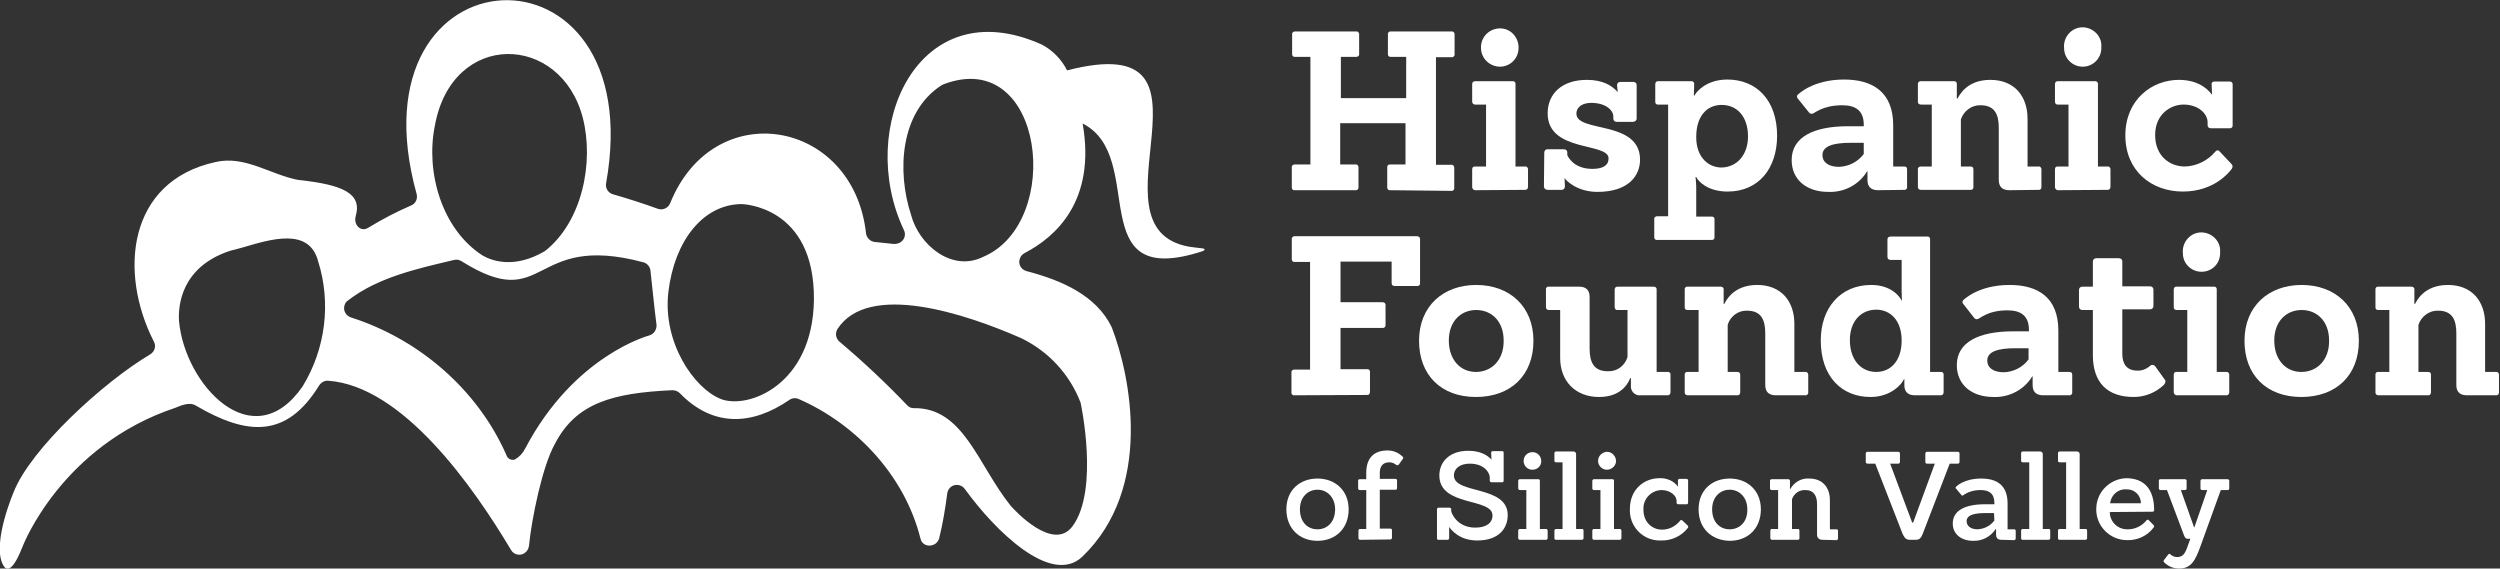 <?xml version="1.0" encoding="utf-8"?>
<!-- Generator: Adobe Illustrator 25.3.1, SVG Export Plug-In . SVG Version: 6.00 Build 0)  -->
<svg version="1.1" id="Layer_1" xmlns="http://www.w3.org/2000/svg" xmlns:xlink="http://www.w3.org/1999/xlink" x="0px" y="0px"
	 viewBox="0 0 738.7 168" style="enable-background:new 0 0 738.7 168;" xml:space="preserve">
<rect x="0" y="0" width="738.7" height="168" fill="#333333" stroke="none"/>
<style type="text/css">
	.st0{fill:#FFFFFF;}
</style>
<path class="st0" d="M410.8,56.2c-0.5,0.1-0.9-0.3-0.9-0.7c0-0.1,0-0.1,0-0.2v-5.8c-0.1-0.5,0.3-0.9,0.7-0.9c0.1,0,0.1,0,0.2,0h4.5
	V36.4h-19.3v12.2h4.5c0.4-0.1,0.8,0.2,0.9,0.7c0,0.1,0,0.2,0,0.2v5.8c0.1,0.5-0.3,0.9-0.7,0.9c-0.1,0-0.1,0-0.2,0h-17.9
	c-0.5,0.1-0.9-0.3-0.9-0.7c0-0.1,0-0.1,0-0.2v-5.8c-0.1-0.4,0.2-0.8,0.7-0.9c0.1,0,0.2,0,0.3,0h4.5V16.8h-4.5
	c-0.5,0.1-0.9-0.3-0.9-0.7c0-0.1,0-0.1,0-0.2v-5.7c-0.1-0.4,0.2-0.8,0.7-0.9c0.1,0,0.2,0,0.3,0h17.9c0.4-0.1,0.8,0.2,0.9,0.7
	c0,0.1,0,0.2,0,0.2v5.7c0.1,0.4-0.2,0.8-0.7,0.9c-0.1,0-0.2,0-0.2,0h-4.5V29h19.3V16.8h-4.5c-0.5,0.1-0.9-0.3-0.9-0.7
	c0-0.1,0-0.1,0-0.2v-5.7c-0.1-0.5,0.3-0.9,0.7-0.9c0.1,0,0.1,0,0.2,0h17.9c0.4-0.1,0.8,0.2,0.9,0.7c0,0.1,0,0.2,0,0.3v5.7
	c0.1,0.4-0.2,0.8-0.7,0.9c-0.1,0-0.2,0-0.3,0h-4.5v31.8h4.5c0.4-0.1,0.8,0.2,0.9,0.7c0,0.1,0,0.2,0,0.3v5.8c0.1,0.5-0.3,0.9-0.7,0.9
	c-0.1,0-0.1,0-0.2,0L410.8,56.2z"/>
<path class="st0" d="M435.9,56.2c-0.4,0-0.8-0.3-0.9-0.8c0-0.1,0-0.1,0-0.2v-5.1c0-0.7,0.3-0.9,0.9-0.9h3.2V30.9h-3.2
	c-0.5,0-0.9-0.3-0.9-0.9v-5.1c0-0.6,0.3-0.9,0.9-0.9h11c0.5-0.1,0.9,0.3,0.9,0.7c0,0.1,0,0.1,0,0.2v24.3h2.8
	c0.4-0.1,0.8,0.2,0.9,0.7c0,0.1,0,0.2,0,0.2v5.1c0,0.5-0.3,0.9-0.8,0.9c0,0-0.1,0-0.1,0L435.9,56.2z M443.2,19.7
	c-3,0-5.5-2.4-5.6-5.4c0,0,0,0,0-0.1c-0.1-3.1,2.2-5.6,5.3-5.8s5.6,2.2,5.8,5.3c0,0.2,0,0.3,0,0.5C448.7,17.2,446.3,19.7,443.2,19.7
	C443.3,19.7,443.2,19.7,443.2,19.7z"/>
<path class="st0" d="M462.4,52.7h-0.1c0,0,0.1,2,0.1,2.4c0,0.6-0.4,1-1,1h-4.1c-0.6,0-1.1-0.4-1.1-1c0,0,0,0,0,0l0.1-10
	c0-0.6,0.4-1,0.9-1c0,0,0,0,0.1,0h4.8c0.6,0,1,0.4,1,0.9c0,0,0,0.1,0,0.1v0.7c0,0,1.5,4.1,7.4,4.1c3.1,0,4.8-1,4.8-3.1
	c0-4.8-18-1.7-18-13.3c0-5.8,4.2-9.9,11.6-9.9c4.6,0,7.3,1.6,9,3.5h0.1c0,0-0.2-1.8-0.2-1.9c0-0.6,0.4-1,1-1c0,0,0.1,0,0.1,0h3.7
	c0.6,0,1,0.4,1,0.9c0,0,0,0,0,0.1V35c0,0.6-0.5,1-1.1,1h-4.8c-0.6,0-1-0.4-1-1v-0.6c0-1.8-2.2-4-6.5-4c-2.5,0-4.4,1.1-4.4,3.2
	c0,5.7,18.8,1.8,18.8,13.6c0,4.6-3.3,9.5-12.6,9.5C465.9,56.7,462.6,53.2,462.4,52.7z"/>
<path class="st0" d="M489.7,70.9c-0.5,0.1-0.9-0.3-0.9-0.7c0-0.1,0-0.1,0-0.2v-5.2c-0.1-0.4,0.2-0.8,0.7-0.9c0.1,0,0.2,0,0.3,0h3.1
	v-33h-2.9c-0.5,0.1-0.9-0.3-0.9-0.7c0-0.1,0-0.1,0-0.2v-5.1c0-0.5,0.3-0.9,0.7-0.9c0.1,0,0.1,0,0.2,0h9.7c0.4-0.1,0.8,0.2,0.9,0.6
	c0,0.1,0,0.2,0,0.3l-0.1,3.3h0.2c0.6-1.2,3.6-4.7,9.7-4.7c8.5,0,14.7,6,14.7,16.6c0,9.7-5.5,16.5-14.6,16.5c-5.9,0-8.7-3-9.3-4.3
	h-0.2c0,0,0.2,2,0.2,2.8v8.9h4.5c0.4-0.1,0.9,0.2,0.9,0.7c0,0.1,0,0.2,0,0.2V70c0.1,0.5-0.3,0.9-0.7,0.9c-0.1,0-0.1,0-0.2,0H489.7z
	 M516.5,40.3c0-5.7-3.1-9.3-7.8-9.3c-4,0-7.5,2.9-7.5,9.5c0,6.1,3.7,9,7.5,9C513.2,49.4,516.5,45.8,516.5,40.3z"/>
<path class="st0" d="M554.9,56.2c-2,0-3.1-1-3.1-3v-2.6h-0.1c-2.4,4-6.8,6.3-11.5,6.1c-6.5,0-10.8-3.7-10.8-9.4
	c0-6.7,6.3-10,16.7-10h4.6v-0.5c0-4-2.3-5.7-6.3-5.7c-6.1,0-8.3,2.5-8.9,2.5c-0.4,0.1-0.8-0.1-1-0.4l-3.3-4.1
	c-0.3-0.3-0.3-0.7-0.1-1c0,0,0.1-0.1,0.1-0.1c0.1-0.1,4.4-4.5,13.7-4.5c8.4,0,14.5,3.7,14.5,13.5v12.2h3.2c0.7,0,0.9,0.3,0.9,0.9
	v5.1c0.1,0.5-0.3,0.9-0.7,0.9c-0.1,0-0.1,0-0.2,0L554.9,56.2z M550.7,42.2h-4c-4.8,0-8.2,0.9-8.2,3.6c0,2.3,2,3.5,4.9,3.5
	c2.9-0.1,5.6-1.5,7.3-3.8L550.7,42.2z"/>
<path class="st0" d="M593.7,56.2c-2,0-3.1-1-3.1-3V37.8c0-4-1.2-6.7-5.4-6.7c-2.6-0.1-5,1.7-5.8,4.2v13.9h2.8c0.7,0,0.9,0.3,0.9,0.9
	v5.1c0.1,0.5-0.3,0.9-0.7,0.9c-0.1,0-0.1,0-0.2,0h-14.6c-0.5,0-0.9-0.3-0.9-0.8c0,0,0-0.1,0-0.1v-5.1c-0.1-0.4,0.2-0.8,0.7-0.9
	c0.1,0,0.2,0,0.2,0h3.2V30.9h-3.2c-0.5,0-0.9-0.3-0.9-0.7c0-0.1,0-0.1,0-0.2v-5.1c-0.1-0.4,0.3-0.9,0.7-0.9c0.1,0,0.1,0,0.2,0h9.7
	c0.5-0.1,0.9,0.3,0.9,0.7c0,0.1,0,0.1,0,0.2v4.2h0.2c0.4-0.5,2.4-5.5,9.7-5.5c7.1,0,11,4.8,11,11.5v14.1h3.2
	c0.4-0.1,0.8,0.2,0.9,0.7c0,0.1,0,0.2,0,0.2v5.1c0.1,0.5-0.3,0.9-0.7,0.9c-0.1,0-0.1,0-0.2,0L593.7,56.2z"/>
<path class="st0" d="M608.1,56.2c-0.4,0-0.8-0.3-0.9-0.8c0-0.1,0-0.1,0-0.2v-5.1c0-0.7,0.3-0.9,0.8-0.9h3.2V30.9h-3.2
	c-0.5,0-0.8-0.3-0.8-0.9v-5.1c0-0.6,0.3-0.9,0.8-0.9h11c0.4-0.1,0.9,0.3,0.9,0.7c0,0.1,0,0.1,0,0.2v24.3h2.8
	c0.4-0.1,0.8,0.2,0.9,0.7c0,0.1,0,0.2,0,0.2v5.1c0,0.5-0.3,0.9-0.8,0.9c0,0-0.1,0-0.1,0L608.1,56.2z M615.4,19.7
	c-3,0-5.5-2.4-5.5-5.5c0,0,0,0,0,0c-0.3-3,1.9-5.8,4.9-6.1c3-0.3,5.8,1.9,6.1,4.9c0,0.4,0,0.8,0,1.2
	C620.9,17.2,618.5,19.7,615.4,19.7z"/>
<path class="st0" d="M659.3,48.4c0.4,0.3,0.5,0.9,0.2,1.4c0,0,0,0,0,0c-0.7,1-5.2,6.8-14.5,6.8S628,50.5,628,40
	c0-10.6,7.9-16.4,15.8-16.4c6.5,0,9.1,3.5,9.7,4.3h0.1l-0.1-2.9c-0.1-0.6,0.3-0.9,0.8-0.9h4.5c0.4-0.1,0.9,0.3,0.9,0.7
	c0,0.1,0,0.1,0,0.2v12c0.1,0.4-0.3,0.9-0.7,0.9c-0.1,0-0.1,0-0.2,0h-5.5c-0.6,0-1-0.3-1-0.9V36c-0.1-2.5-2.8-5.1-7.1-5.1
	c-3.9,0-8.4,2.9-8.4,9s4.2,9.3,8.8,9.3c3.4-0.1,6.7-1.7,8.9-4.3c0.4-0.5,0.9-0.7,1.4-0.1L659.3,48.4z"/>
<path class="st0" d="M382.5,116.8c-0.5,0.1-0.9-0.3-0.9-0.7c0-0.1,0-0.1,0-0.2v-5.8c-0.1-0.4,0.2-0.8,0.7-0.9c0.1,0,0.2,0,0.3,0h4.5
	V77.4h-4.5c-0.5,0.1-0.9-0.3-0.9-0.7c0-0.1,0-0.1,0-0.2v-5.8c-0.1-0.4,0.2-0.8,0.7-0.9c0.1,0,0.2,0,0.3,0h36c0.5,0,0.9,0.3,0.9,0.8
	c0,0,0,0.1,0,0.1v12.9c0.1,0.4-0.2,0.8-0.6,0.9c-0.1,0-0.2,0-0.3,0h-6.6c-0.6,0-0.9-0.3-0.9-0.9v-6.3h-15.1v12h12.4
	c0.5,0,0.9,0.3,0.9,0.7c0,0.1,0,0.1,0,0.2v5.8c0.1,0.4-0.3,0.9-0.7,0.9c-0.1,0-0.1,0-0.2,0h-12.4v12.2h7.8c0.4-0.1,0.9,0.2,0.9,0.7
	c0,0.1,0,0.2,0,0.2v5.8c0,0.5-0.3,0.9-0.7,0.9c-0.1,0-0.1,0-0.2,0L382.5,116.8z"/>
<path class="st0" d="M419.3,100.7c0-10.2,7.1-16.5,16.9-16.5s16.9,6.3,16.9,16.5s-6.7,16.6-17,16.6S419.3,110.8,419.3,100.7z
	 M444.3,100.6c0-5.6-3.5-9-8.1-9s-8.1,3.4-8.1,9s3.3,9.3,8,9.3S444.4,106.3,444.3,100.6L444.3,100.6z"/>
<path class="st0" d="M484.9,116.8c-1.5,0.2-2.8-0.8-3-2.3c0-0.2,0-0.5,0-0.7v-2.1h-0.2c-0.3,0.7-2,5.6-9.2,5.6
	c-7.1,0-11.5-4.8-11.5-11.5V91.6h-3.3c-0.6,0-0.9-0.3-0.9-0.9v-5.1c-0.1-0.4,0.2-0.9,0.7-0.9c0.1,0,0.1,0,0.2,0h8.9c2,0,3.1,1,3.1,3
	V103c0,4,1.2,6.7,5.4,6.7c2.7,0.1,5-1.6,5.8-4.2V91.6h-2.9c-0.4,0.1-0.8-0.2-0.9-0.7c0-0.1,0-0.2,0-0.2v-5.1c0-0.5,0.3-0.9,0.8-0.9
	c0,0,0.1,0,0.1,0h10.6c0.5,0,0.9,0.3,0.9,0.7c0,0.1,0,0.1,0,0.2v24.3h3.2c0.4-0.1,0.9,0.2,0.9,0.7c0,0.1,0,0.2,0,0.2v5.1
	c0,0.5-0.3,0.9-0.8,0.9c0,0-0.1,0-0.1,0L484.9,116.8z"/>
<path class="st0" d="M524.7,116.8c-2,0-3.1-1-3.1-3V98.5c0-4-1.2-6.7-5.4-6.7c-2.6-0.1-5,1.7-5.7,4.2v13.9h2.8
	c0.7,0,0.9,0.3,0.9,0.9v5.1c0,0.5-0.3,0.9-0.7,0.9c-0.1,0-0.1,0-0.2,0h-14.6c-0.5,0-0.9-0.3-0.9-0.8c0,0,0-0.1,0-0.1v-5.1
	c-0.1-0.4,0.2-0.9,0.7-0.9c0.1,0,0.2,0,0.2,0h3.2V91.6h-3.2c-0.5,0.1-0.9-0.3-0.9-0.7c0-0.1,0-0.1,0-0.2v-5.1
	c-0.1-0.5,0.3-0.9,0.7-0.9c0.1,0,0.1,0,0.2,0h9.7c0.5,0,0.9,0.3,0.9,0.7c0,0.1,0,0.1,0,0.2v4.2h0.2c0.3-0.5,2.4-5.6,9.7-5.6
	c7.1,0,11,4.8,11,11.5v14.2h3.2c0.4-0.1,0.8,0.2,0.9,0.7c0,0.1,0,0.2,0,0.2v5.1c0.1,0.4-0.3,0.9-0.7,0.9c-0.1,0-0.1,0-0.2,0
	L524.7,116.8z"/>
<path class="st0" d="M565.8,116.8c-2,0-3.1-1-3.1-3V112h-0.1c-0.5,1.3-3.7,5.3-9.9,5.3c-8.5,0-14.7-6-14.7-16.7
	c0-9.6,5.8-16.4,14.9-16.4c5.9,0,8.4,3.4,9,4.6h0.1c0,0-0.1-1.3-0.1-2.7v-9.3h-3.2c-0.6,0-1-0.3-1-0.9v-5.1c0-0.6,0.3-0.9,1-0.9
	h10.7c0.4-0.1,0.9,0.2,0.9,0.7c0,0.1,0,0.2,0,0.2v39.1h3.1c0.4-0.1,0.9,0.2,0.9,0.7c0,0.1,0,0.2,0,0.2v5.1c0,0.5-0.3,0.9-0.8,0.9
	c0,0-0.1,0-0.1,0H565.8z M561.9,100.6c0-6.1-3.5-9.1-7.5-9.1c-4.5,0-7.8,3.4-7.8,9s3.1,9.4,7.8,9.4
	C558.6,109.9,561.9,106.7,561.9,100.6z"/>
<path class="st0" d="M603.7,116.8c-2,0-3.1-1-3.1-3v-2.6h-0.1c-2.4,4-6.9,6.3-11.5,6.1c-6.5,0-10.8-3.7-10.8-9.4
	c0-6.7,6.3-10,16.7-10h4.6v-0.5c0-4-2.3-5.7-6.3-5.7c-6.1,0-8.3,2.6-8.9,2.6c-0.4,0.1-0.8-0.1-1-0.4l-3.2-4.1
	c-0.3-0.3-0.3-0.7-0.1-1c0,0,0.1-0.1,0.1-0.1c0.1-0.1,4.4-4.5,13.7-4.5c8.4,0,14.4,3.7,14.4,13.5v12.2h3.2c0.7,0,0.9,0.3,0.9,0.9
	v5.1c0.1,0.4-0.3,0.9-0.7,0.9c-0.1,0-0.1,0-0.2,0H603.7z M599.4,102.9h-4c-4.8,0-8.2,0.9-8.2,3.6c0,2.3,2,3.5,4.9,3.5
	c2.9-0.1,5.6-1.5,7.3-3.8L599.4,102.9z"/>
<path class="st0" d="M639.6,112.1c0.4,0.4,0.3,1-0.2,1.6c-2.4,2.3-5.6,3.6-8.9,3.6c-7.8,0-12.1-4.2-12.1-12.4V91.6h-3.1
	c-0.6,0-1-0.4-1-1v-4.9c0-0.6,0.4-1,1-1h3.1v-7.4c0-0.6,0.4-1,1-1c0,0,0,0,0.1,0h6.6c0.6,0,1,0.4,1,0.9c0,0,0,0,0,0.1v7.3h8.2
	c0.6,0,1,0.4,1,1v4.8c0,0.6-0.4,1-1,1h-8.2v13.2c0,2.9,1.3,4.9,4.4,4.9c1.4,0.1,2.8-0.5,3.8-1.4c0.4-0.4,1-0.4,1.4,0
	c0,0,0.1,0.1,0.1,0.1L639.6,112.1z"/>
<path class="st0" d="M643.2,116.8c-0.4,0-0.8-0.3-0.9-0.8c0,0,0-0.1,0-0.1v-5.1c0-0.7,0.3-0.9,0.8-0.9h3.2V91.6h-3.2
	c-0.5,0-0.8-0.3-0.8-0.9v-5.1c0-0.6,0.3-0.9,0.8-0.9h11c0.5-0.1,0.9,0.3,0.9,0.7c0,0.1,0,0.1,0,0.2v24.3h2.8
	c0.4-0.1,0.8,0.2,0.9,0.7c0,0.1,0,0.2,0,0.2v5.1c0,0.5-0.3,0.9-0.8,0.9c0,0-0.1,0-0.1,0L643.2,116.8z M650.5,80.3
	c-3,0-5.5-2.4-5.5-5.4c0,0,0,0,0-0.1c-0.3-3,1.9-5.8,4.9-6.1c3-0.3,5.8,1.9,6.1,4.9c0,0.4,0,0.8,0,1.2
	C656,77.9,653.6,80.3,650.5,80.3z"/>
<path class="st0" d="M663.2,100.7c0-10.2,7.1-16.5,16.9-16.5s16.9,6.3,16.9,16.5s-6.7,16.6-17,16.6S663.2,110.8,663.2,100.7z
	 M688.2,100.6c0-5.6-3.5-9-8.1-9s-8.1,3.4-8.1,9s3.3,9.3,8,9.3S688.3,106.3,688.2,100.6L688.2,100.6z"/>
<path class="st0" d="M728.9,116.8c-2,0-3.1-1-3.1-3V98.5c0-4-1.2-6.7-5.4-6.7c-2.6-0.1-5,1.7-5.8,4.2v13.9h2.8
	c0.7,0,0.9,0.3,0.9,0.9v5.1c0,0.5-0.3,0.9-0.7,0.9c-0.1,0-0.1,0-0.2,0h-14.6c-0.5,0-0.9-0.3-0.9-0.8c0,0,0-0.1,0-0.1v-5.1
	c-0.1-0.4,0.2-0.9,0.7-0.9c0.1,0,0.2,0,0.2,0h3.2V91.6h-3.2c-0.5,0.1-0.9-0.3-0.9-0.7c0-0.1,0-0.1,0-0.2v-5.1
	c-0.1-0.5,0.3-0.9,0.7-0.9c0.1,0,0.1,0,0.2,0h9.7c0.5,0,0.9,0.3,0.9,0.7c0,0.1,0,0.1,0,0.2v4.2h0.2c0.3-0.5,2.4-5.6,9.7-5.6
	c7.1,0,11,4.8,11,11.5v14.2h3.2c0.4-0.1,0.8,0.2,0.9,0.7c0,0.1,0,0.2,0,0.2v5.1c0.1,0.4-0.3,0.9-0.7,0.9c-0.1,0-0.1,0-0.2,0
	L728.9,116.8z"/>
<path class="st0" d="M380.1,150.5c0-5.7,4-9.1,9.2-9.1s9.2,3.5,9.2,9.1s-3.8,9.3-9.2,9.3S380.1,156.1,380.1,150.5z M394.5,150.5
	c0-3.6-2.4-5.8-5.2-5.8s-5.2,2.1-5.2,5.8s2.2,5.9,5.2,5.9S394.5,154.1,394.5,150.5L394.5,150.5z"/>
<path class="st0" d="M401.9,159.5c-0.2,0-0.4-0.1-0.5-0.4c0,0,0-0.1,0-0.1v-2.2c0-0.2,0.1-0.4,0.3-0.5c0,0,0.1,0,0.1,0h1.9v-11.5
	h-1.9c-0.2,0-0.4-0.1-0.5-0.4c0,0,0-0.1,0-0.1v-2.2c0-0.3,0.1-0.5,0.5-0.5h1.9v-1.9c0-4.4,2.3-6.6,6.3-6.6c1.6,0,3.2,0.6,4.4,1.8
	c0.3,0.2,0.3,0.4,0.1,0.7l-1.2,1.7c-0.2,0.2-0.5,0.2-0.7,0.1c-0.6-0.5-1.3-0.8-2.1-0.8c-1.9,0-2.8,1.2-2.8,3.1v1.8h4.6
	c0.2,0,0.5,0.1,0.5,0.4c0,0,0,0.1,0,0.1v2.2c0,0.2-0.1,0.5-0.4,0.5c0,0-0.1,0-0.1,0h-4.6v11.5h3.1c0.3,0,0.5,0.1,0.5,0.5v2.2
	c0,0.2-0.1,0.4-0.4,0.5c0,0-0.1,0-0.1,0L401.9,159.5z"/>
<path class="st0" d="M425.1,159.5c-0.4,0-0.5-0.1-0.5-0.5v-8.5c0-0.3,0.2-0.5,0.5-0.5c0,0,0,0,0,0h3.2c0.2,0,0.5,0.2,0.5,0.4
	c0,0,0,0,0,0.1v0.5c0,0.4,1.6,4.9,7.1,4.9c3.3,0,5.1-1.4,5.1-3.6c0-5.3-15.7-2.5-15.7-11.8c0-4.2,3.2-7.3,8.5-7.3
	c3.5,0,5.6,1.2,6.9,2.6l-0.1-2c0-0.3,0.2-0.5,0.5-0.5h2.8c0.3,0,0.4,0.2,0.4,0.5v8.2c0,0.4-0.2,0.5-0.4,0.5h-3.2
	c-0.2,0-0.5-0.2-0.5-0.4c0,0,0,0,0-0.1v-0.9c0-1.4-1.6-4.1-5.9-4.1c-3,0-4.7,1.5-4.7,3.5c0,5.6,15.9,2.8,15.9,11.7
	c0,3.9-2.6,7.5-9,7.5c-5.2,0-7.6-3-8.3-4v3.3c0,0.3-0.2,0.5-0.5,0.5L425.1,159.5z"/>
<path class="st0" d="M449.1,159.5c-0.2,0-0.4-0.1-0.5-0.4c0,0,0-0.1,0-0.1v-2.2c0-0.2,0.1-0.4,0.4-0.5c0,0,0.1,0,0.1,0h1.9v-11.5
	h-1.9c-0.2,0-0.4-0.1-0.5-0.4c0,0,0-0.1,0-0.1v-2.2c0-0.2,0.1-0.4,0.4-0.5c0,0,0.1,0,0.1,0h5.4c0.3,0,0.5,0.1,0.5,0.5v14.2h1.8
	c0.2,0,0.4,0.1,0.5,0.4c0,0,0,0.1,0,0.1v2.2c0,0.2-0.2,0.5-0.4,0.5c0,0,0,0-0.1,0L449.1,159.5z M452.8,138.8c-1.4,0-2.6-1.1-2.6-2.6
	c0,0,0,0,0,0c0-1.5,1.2-2.6,2.6-2.6c1.5,0,2.6,1.2,2.6,2.6C455.5,137.6,454.3,138.8,452.8,138.8L452.8,138.8z"/>
<path class="st0" d="M459.8,159.5c-0.3,0-0.5-0.1-0.5-0.5v-2.2c0-0.3,0.2-0.5,0.5-0.5h1.9v-19.7h-1.9c-0.2,0-0.5-0.1-0.5-0.4
	c0,0,0-0.1,0-0.1v-2.2c0-0.3,0.2-0.5,0.5-0.5h5c0.6,0,0.9,0.3,0.9,0.8v22.1h1.7c0.3,0,0.5,0.1,0.5,0.5v2.2c0,0.3-0.2,0.5-0.5,0.5
	L459.8,159.5z"/>
<path class="st0" d="M471,159.5c-0.2,0-0.4-0.1-0.5-0.4c0,0,0-0.1,0-0.1v-2.2c0-0.2,0.1-0.4,0.4-0.5c0,0,0.1,0,0.1,0h1.9v-11.5H471
	c-0.2,0-0.4-0.1-0.5-0.4c0,0,0-0.1,0-0.1v-2.2c0-0.2,0.1-0.4,0.4-0.5c0,0,0.1,0,0.1,0h5.4c0.3,0,0.5,0.1,0.5,0.5v14.2h1.7
	c0.2,0,0.4,0.1,0.5,0.4c0,0,0,0.1,0,0.1v2.2c0,0.2-0.2,0.5-0.4,0.5c0,0,0,0-0.1,0L471,159.5z M474.8,138.8c-1.4,0-2.6-1.2-2.6-2.6
	c0,0,0,0,0,0c0-1.5,1.2-2.6,2.6-2.7c1.5,0,2.6,1.2,2.7,2.6S476.3,138.8,474.8,138.8C474.8,138.8,474.8,138.8,474.8,138.8z"/>
<path class="st0" d="M498.6,155.2c0.2,0.2,0.3,0.5,0.2,0.7c0,0,0,0,0,0c-1.9,2.5-4.9,3.9-8,3.8c-4.9,0.2-9-3.6-9.2-8.5
	c0-0.3,0-0.5,0-0.8c0-5.9,4.3-9.1,8.7-9.1c2.2-0.1,4.3,0.8,5.5,2.5l0,0v-1.8c0-0.2,0.1-0.5,0.4-0.5c0,0,0.1,0,0.1,0h2
	c0.3,0,0.5,0.2,0.5,0.5v6.5c0,0.2-0.1,0.5-0.4,0.5c0,0-0.1,0-0.1,0h-2.4c-0.2,0-0.5-0.1-0.5-0.4c0,0,0-0.1,0-0.1V148
	c0-1.5-1.8-3.2-4.5-3.2c-3,0.1-5.4,2.6-5.3,5.6c0,0.1,0,0.1,0,0.2c0,3.8,2.7,5.9,5.5,5.9c2.1,0,4-1,5.3-2.6c0.1-0.2,0.4-0.3,0.6-0.2
	c0,0,0.1,0,0.1,0.1L498.6,155.2z"/>
<path class="st0" d="M501.9,150.5c0-5.7,4-9.1,9.2-9.1c5.2,0,9.2,3.5,9.2,9.1s-3.8,9.3-9.2,9.3C505.7,159.7,501.9,156.1,501.9,150.5
	z M516.3,150.5c0-3.6-2.4-5.8-5.2-5.8c-2.8,0-5.2,2.1-5.2,5.8s2.2,5.9,5.2,5.9C514.1,156.4,516.4,154.1,516.3,150.5L516.3,150.5z"/>
<path class="st0" d="M538.6,159.5c-1.1,0-1.7-0.5-1.7-1.6v-9c0-2.4-1-4.1-3.4-4.1c-1.8-0.1-3.4,1-4,2.7v8.8h1.7
	c0.3,0,0.5,0.1,0.5,0.5v2.2c0,0.3-0.1,0.5-0.5,0.5h-7.6c-0.2,0-0.4-0.1-0.5-0.4c0,0,0-0.1,0-0.1v-2.2c0-0.2,0.1-0.4,0.3-0.5
	c0,0,0.1,0,0.1,0h1.9v-11.5h-1.9c-0.2,0-0.4-0.1-0.5-0.4c0,0,0-0.1,0-0.1v-2.2c0-0.3,0.2-0.5,0.5-0.5h4.9c0.2,0,0.4,0.1,0.5,0.4
	c0,0,0,0.1,0,0.1v2.4h0.1c1.1-2,3.3-3.3,5.6-3.1c3.9,0,6.1,2.6,6.1,6.4v8.6h1.9c0.3,0,0.5,0.1,0.5,0.5v2.2c0,0.2-0.2,0.5-0.4,0.5
	c0,0-0.1,0-0.1,0L538.6,159.5z"/>
<path class="st0" d="M564.4,159.5c-1.2,0-1.6-0.5-2.2-1.7l-8.1-20.8h-2.3c-0.2,0-0.5-0.2-0.5-0.4c0,0,0,0,0-0.1v-2.5
	c0-0.2,0.2-0.5,0.4-0.5c0,0,0,0,0.1,0h9.1c0.2,0,0.4,0.1,0.5,0.4c0,0,0,0.1,0,0.1v2.5c0,0.2-0.1,0.4-0.4,0.5c0,0-0.1,0-0.1,0h-2.4
	l6.5,17.4h0.3l6.4-17.4h-2.3c-0.2,0-0.5-0.1-0.5-0.4c0,0,0-0.1,0-0.1v-2.5c0-0.2,0.2-0.5,0.4-0.5c0,0,0.1,0,0.1,0h9.1
	c0.2,0,0.4,0.1,0.5,0.4c0,0,0,0.1,0,0.1v2.5c0,0.2-0.1,0.4-0.4,0.5c0,0-0.1,0-0.1,0h-2.4l-8,20.8c-0.5,1.2-0.9,1.7-2.1,1.7H564.4z"
	/>
<path class="st0" d="M591.4,159.5c-1.1,0-1.6-0.5-1.6-1.6v-1.6h-0.1c-1.5,2.3-4,3.6-6.7,3.5c-3.5,0-6-2-6-5.1c0-3.9,3.7-5.7,9.5-5.7
	h2.8v-0.4c0-2.8-1.6-3.8-4.1-3.8c-1.9,0-3.7,0.5-5.2,1.6c-0.2,0.1-0.4,0-0.5-0.2l-1.5-1.8c-0.2-0.1-0.2-0.3-0.1-0.5
	c0,0,0-0.1,0.1-0.1c0.1-0.1,2.3-2.4,7.4-2.4c4.7,0,7.8,2,7.8,7.4v7.6h1.9c0.3,0,0.5,0.1,0.5,0.5v2.2c0,0.2-0.1,0.4-0.4,0.5
	c0,0-0.1,0-0.1,0L591.4,159.5z M589.2,151.6h-2.5c-3.2,0-5.6,0.5-5.6,2.4c0,1.4,1.2,2.4,3.2,2.4c2-0.1,3.8-1,5-2.6L589.2,151.6z"/>
<path class="st0" d="M597.7,159.5c-0.3,0-0.5-0.1-0.5-0.5v-2.2c0-0.3,0.2-0.5,0.5-0.5h1.9v-19.7h-1.9c-0.2,0-0.5-0.1-0.5-0.4
	c0,0,0-0.1,0-0.1v-2.2c0-0.3,0.2-0.5,0.5-0.5h5c0.6,0,0.9,0.3,0.9,0.8v22.1h1.7c0.3,0,0.5,0.1,0.5,0.5v2.2c0,0.3-0.2,0.5-0.5,0.5
	L597.7,159.5z"/>
<path class="st0" d="M608.6,159.5c-0.3,0-0.5-0.1-0.5-0.5v-2.2c0-0.3,0.2-0.5,0.5-0.5h1.9v-19.7h-1.9c-0.2,0-0.5-0.1-0.5-0.4
	c0,0,0-0.1,0-0.1v-2.2c0-0.3,0.2-0.5,0.5-0.5h5c0.6,0,0.9,0.3,0.9,0.8v22.1h1.7c0.3,0,0.5,0.1,0.5,0.5v2.2c0,0.3-0.2,0.5-0.5,0.5
	L608.6,159.5z"/>
<path class="st0" d="M623.4,151.3c0,2.9,2.4,5.2,5.3,5.1c0,0,0.1,0,0.1,0c2.1,0,4.1-1,5.4-2.6c0.1-0.2,0.4-0.3,0.6-0.2
	c0,0,0.1,0.1,0.1,0.1l1.4,1.4c0.2,0.2,0.3,0.5,0.1,0.7c0,0,0,0,0,0c-1.8,2.5-4.8,3.9-7.9,3.8c-5.1,0-9.2-4.2-9.1-9.2
	c0-4.9,3.9-8.9,8.8-9.1c5.5,0,8.3,3.4,8.3,9.4c0,0.3-0.2,0.5-0.4,0.5c0,0-0.1,0-0.1,0L623.4,151.3z M632.6,148.7
	c0-2.2-1.7-4-3.9-4.1c-0.1,0-0.3,0-0.4,0c-2.4-0.2-4.5,1.6-4.8,4.1H632.6z"/>
<path class="st0" d="M647.2,159.2h-0.7c-0.7,0-0.9-0.3-1.2-1.1l-5-13.3h-1.9c-0.2,0-0.4-0.1-0.5-0.4c0,0,0-0.1,0-0.1v-2.2
	c0-0.3,0.1-0.5,0.5-0.5h7.2c0.2,0,0.4,0.1,0.5,0.4c0,0,0,0.1,0,0.1v2.2c0,0.2-0.1,0.5-0.4,0.5c0,0-0.1,0-0.1,0h-1.2l3.9,11h0.1
	l3.8-11h-1.5c-0.2,0-0.5-0.1-0.5-0.4c0,0,0-0.1,0-0.1v-2.2c0-0.2,0.1-0.4,0.4-0.5c0,0,0.1,0,0.1,0h7.5c0.2,0,0.4,0.1,0.5,0.4
	c0,0,0,0.1,0,0.1v2.2c0,0.2-0.1,0.5-0.4,0.5c0,0-0.1,0-0.1,0h-2l-6,16.6c-1.5,4.1-2.7,6.6-6.3,6.6c-1.6,0-3.2-0.6-4.4-1.8
	c-0.2-0.2-0.3-0.5-0.1-0.7l1.3-1.7c0.2-0.2,0.5-0.2,0.6,0c0,0,0,0,0,0c0.5,0.5,1.3,0.8,2,0.8c1.7,0,2.4-1.1,3.1-3.2L647.2,159.2z"/>
<path class="st0" d="M355.4,73.4c-1.5-0.2-2.8-0.3-4-0.5c-31.7-5.6,14.2-65.1-36.1-52.1c-1.6-3.2-4.2-5.9-7.4-7.6
	c-36.6-16.5-55.1,24.7-40.8,54.8c0.7,1.4,0.1,3.1-1.4,3.8c-0.5,0.2-1,0.3-1.5,0.3l-5.7-0.6c-1.3-0.1-2.4-1.2-2.6-2.5
	c-3.7-33.8-45-41-57.9-8.9c-0.6,1.4-2.2,2.1-3.6,1.6c-4.4-1.6-8.8-3-13.3-4.3c-1.4-0.4-2.3-1.8-2-3.3c13.3-74.5-76.4-70.6-56,3.2
	c0.4,1.4-0.3,2.9-1.6,3.4c-4.4,1.9-8.6,4.1-12.7,6.6c-2.2,1.4-4.4-0.9-3.7-3.4c2-6.9-4.1-9.3-16.6-10.7h-0.2
	c-8.3-1.5-15.9-7.4-24.7-5.3c-25.9,5.7-28.6,32.6-18.1,53.1c0.7,1.3,0.2,2.9-1.1,3.7c-13.7,8.1-35.4,27.9-40.4,40.8l0,0
	c0,0-6.2,14.5-3.3,21c2.2,5,5.4-3.6,6.1-5.3c0,0,11.4-29.5,45-40.7c1.1-0.4,4-1.9,6-0.7c15.3,9,26.9,9.7,36.5-5.9
	c0.6-0.9,1.6-1.5,2.7-1.4c22,1.6,42.8,31.2,54,50c0.8,1.4,2.6,1.8,3.9,1c0.8-0.5,1.3-1.3,1.4-2.2c0.8-8.1,4-23.7,7.7-30.2
	c6.2-12,17-15,34.7-15.8c0.8,0,1.6,0.3,2.2,0.9c9.7,10,21.2,9.6,32.3,2c0.8-0.6,1.9-0.7,2.8-0.3c16.7,7.3,31.3,22.4,36,41.3
	c0.7,2.8,4.7,2.6,5.5-0.1c1.1-4.4,1.8-8.8,2.4-13.3c0.2-1.6,1.6-2.7,3.2-2.5c0.8,0.1,1.5,0.5,2,1.2c8.9,12.3,25.5,28.7,34.7,20
	c21-20.2,14.3-53.3,8.7-67.8c-4.5-9.3-14.5-13.8-25.2-16.6c-1.5-0.4-2.5-2-2-3.5c0.2-0.8,0.7-1.4,1.4-1.8
	c9.3-4.8,21.2-15.5,17.2-38.3c19.5,9.8-0.6,49.5,35.5,37.7C356.6,73.6,355.4,73.4,355.4,73.4z M89.4,114.2
	c-14.7,21.2-34.8-0.5-36.5-19.3c-0.3-4.4,0.5-16,15.1-20.8c1.2-0.3,2.4-0.6,3.8-1l0,0c8.4-2.5,19.6-5.9,22.2,4.1
	C97.9,89.5,96.2,103.1,89.4,114.2L89.4,114.2z M128.5,37.1c5.1-28.2,37.2-27.4,43.7-2.3c3.4,13.2-0.2,30.8-11.2,39.4
	c-9,5.3-15.6,2.9-18.4,1.3C130.5,67.7,125.7,50.8,128.5,37.1L128.5,37.1z M191.9,99.1c0,0-22.2,5.8-36.7,33.4
	c-0.7,1.4-1.7,2.5-3.1,3.3c-1.1,0.3-2.2-0.3-2.5-1.4c-8.5-19.3-25.8-34.2-45.9-40.6c-1.5-0.5-2.4-2.1-1.9-3.6c0.2-0.6,0.5-1.1,1-1.4
	c8.9-6.9,20.5-9.4,31.4-12c0.8-0.2,1.6,0,2.2,0.4c25.4,15.9,20-8.7,53.7,0.3c1.1,0.3,2,1.3,2.1,2.5c0.6,5.3,1.1,10.7,1.8,16.1
	C194,97.5,193.2,98.7,191.9,99.1z M213,117.9c-7.9-3.1-17.3-16.7-15.5-31.7s10.2-25.8,21.6-25.9c0,0,21.6,0.3,21.4,28.2
	C240.2,113.9,220.9,121,213,117.9L213,117.9z M301.7,99.9c8.1,3.9,14.4,10.7,17.6,19.1c0,0,5.6,25.7-2.4,36.5
	c-5.7,7.7-17.2-4.8-18.3-6.1c-9.7-12.1-13.9-29.1-28.7-28.8c-0.7,0-1.3-0.3-1.8-0.8c-6.3-6.6-13-12.9-20-18.8
	c-1.1-0.9-1.4-2.4-0.7-3.7C256.5,83.1,285.3,92.7,301.7,99.9L301.7,99.9z M290.5,75.9c-9.3,4.6-19-3.6-21.3-12.4
	c-4.2-12.8-3.3-30.4,9-38.3c0.2-0.1,0.4-0.2,0.6-0.3C308.6,13.6,314.4,65.8,290.5,75.9L290.5,75.9z"/>
<path class="st0" d="M164.1,130.9C164,131.2,164.2,130.7,164.1,130.9z"/>
</svg>
